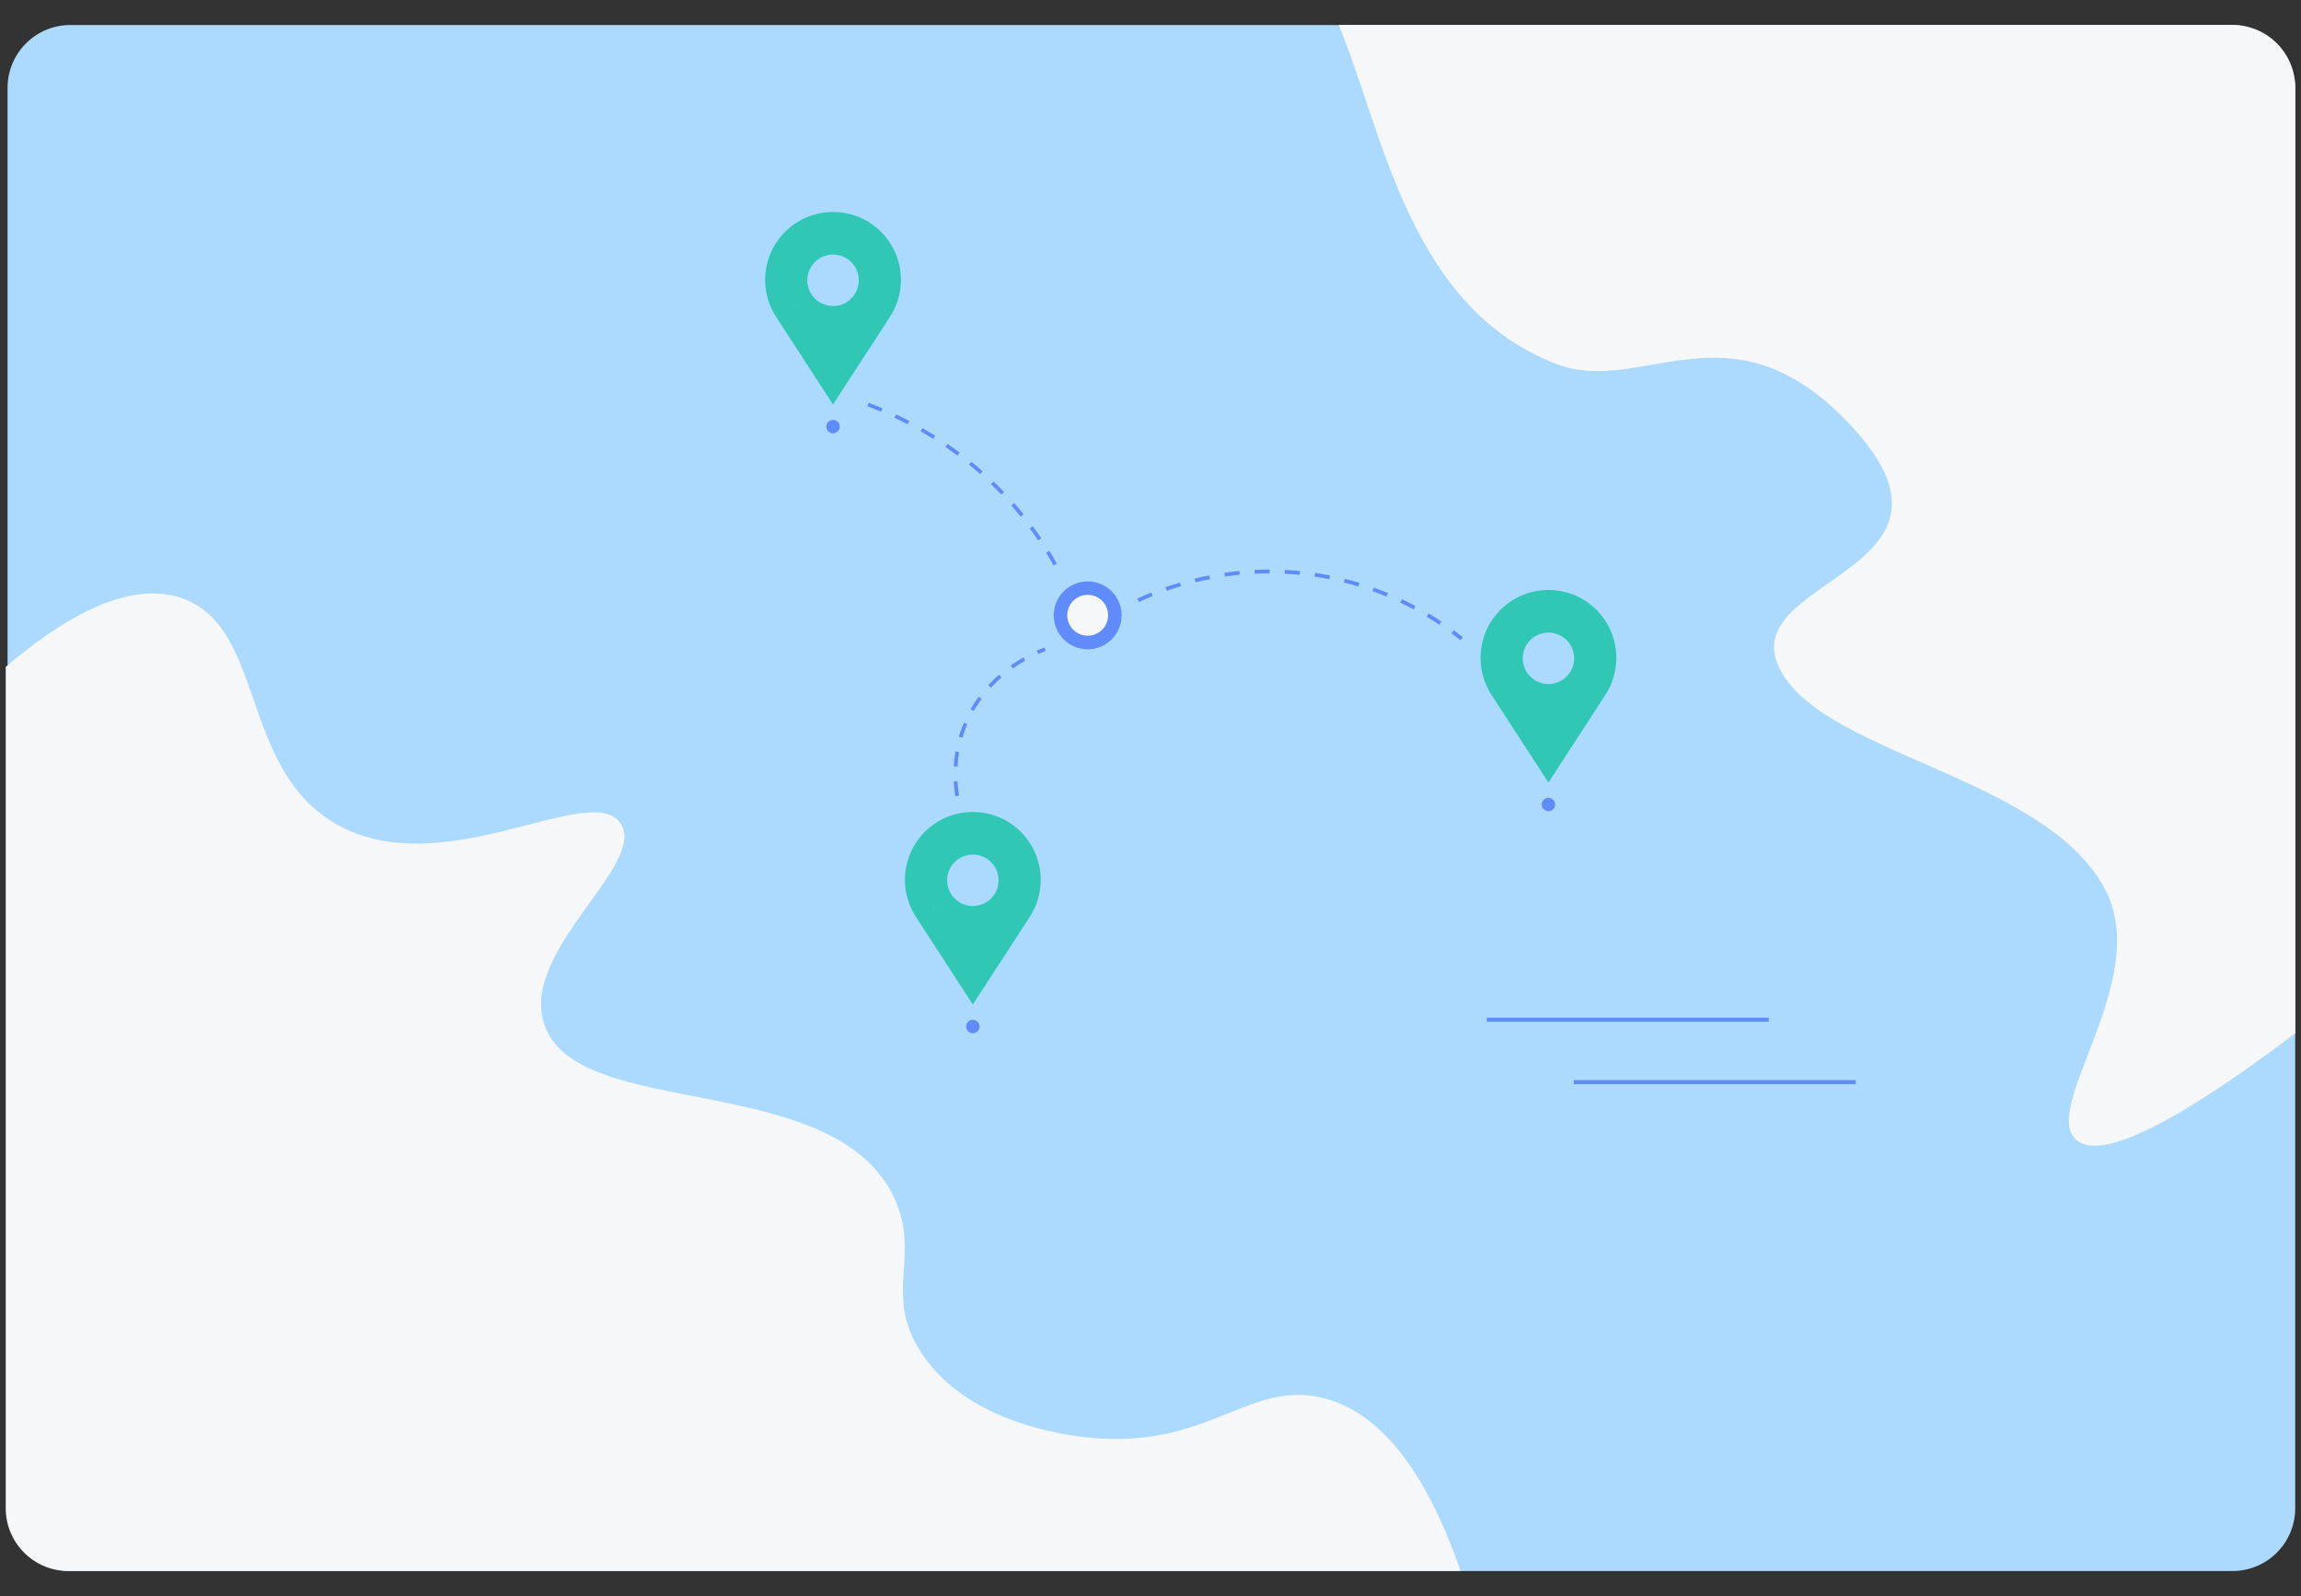 <?xml version="1.0" encoding="UTF-8"?>
<svg id="Layer_1" data-name="Layer 1" xmlns="http://www.w3.org/2000/svg" viewBox="0 0 321.96 223.31">
  <rect x="0" y="0" width="321.96" height="223.31" fill="#333333" stroke="none"/>
  <defs>
    <style>
      .cls-1 {
        fill: #acdafe;
      }

      .cls-2 {
        stroke-dasharray: 2.07;
        stroke-width: .52px;
      }

      .cls-2, .cls-3, .cls-4 {
        fill: none;
        stroke: #608bfa;
        stroke-miterlimit: 10;
      }

      .cls-3 {
        stroke-width: .57px;
      }

      .cls-5 {
        fill: #30c7b5;
      }

      .cls-6 {
        fill: #608bfa;
      }

      .cls-4 {
        stroke-dasharray: 2.11;
        stroke-width: .53px;
      }

      .cls-7 {
        fill: #f5f7f8;
      }

      .cls-8 {
        fill: #abdafe;
      }
    </style>
  </defs>
  <rect class="cls-1" x="1.06" y="3.5" width="320.09" height="216.32" rx="8.79" ry="8.79"/>
  <path class="cls-7" d="M.81,93.3c7.3-6.21,16.87-12.39,24.74-9.56,11.59,4.16,7.98,23.7,21.37,31.49,14.97,8.71,35.8-6.24,39.92,0,3.79,5.74-14.17,17.78-10.68,28.11,4.59,13.63,40.35,6.2,48.92,24.18,3.89,8.18-1.65,13.59,3.94,21.93,6.93,10.33,21.88,11.62,24.74,11.81,15.77,1.03,21.29-8.24,31.49-5.62,5.9,1.52,13.16,6.96,19.12,24.18H9.59c-4.85,0-8.79-3.93-8.79-8.79v-117.73Z"/>
  <g>
    <g>
      <g>
        <g>
          <path class="cls-5" d="M114.46,40.31c-.21-.09-.45-.15-.7-.15h-.69v1.53h.24s.01,0,.02,0h.27c.08,0,.16,0,.25,0,.23-.02.45-.08.64-.18s.29-.29.29-.57c0-.32-.11-.53-.32-.63h0Z"/>
          <path class="cls-5" d="M113.31,38.8h.03c.23,0,.45-.05.64-.13.2-.08.3-.27.3-.56s-.09-.48-.28-.56c-.19-.08-.39-.13-.61-.13h-.31v1.37h.21s.01,0,.02,0h0Z"/>
          <path class="cls-5" d="M116.56,29.66c-5.25,0-9.5,4.25-9.5,9.5,0,1.97.6,3.8,1.62,5.31l7.88,12.13,7.88-12.13c1.02-1.52,1.62-3.34,1.62-5.31,0-5.25-4.25-9.5-9.5-9.5h0ZM115.85,42.67c-.53.29-1.12.43-1.77.43h-2.84v-7.1h2.64c.63,0,1.14.15,1.53.42.39.28.58.75.58,1.43,0,.32-.06.6-.17.86-.12.25-.32.45-.61.59h0c.51.08.88.27,1.11.6.23.32.34.73.34,1.23,0,.74-.27,1.25-.8,1.54ZM121.89,37.56h-2.23v1.19h2.02v1.56h-2.02v2.79h-1.85v-7.1h4.08v1.56h0Z"/>
        </g>
        <ellipse class="cls-5" cx="116.97" cy="38.86" rx="7.03" ry="7.21"/>
      </g>
      <circle class="cls-8" cx="116.56" cy="39.22" r="3.6"/>
    </g>
    <g>
      <circle class="cls-7" cx="152.19" cy="86.09" r="3.8"/>
      <path class="cls-6" d="M152.19,83.23c1.58,0,2.86,1.28,2.86,2.86s-1.28,2.86-2.86,2.86-2.86-1.28-2.86-2.86,1.28-2.86,2.86-2.86M152.19,81.35c-2.62,0-4.75,2.13-4.75,4.75s2.13,4.75,4.75,4.75,4.75-2.13,4.75-4.75-2.13-4.75-4.75-4.75h0Z"/>
    </g>
    <path class="cls-2" d="M121.45,56.6c4.66,1.76,12.42,5.43,19.38,12.98,3.65,3.95,6.1,7.91,7.75,11.14"/>
    <path class="cls-4" d="M159.25,83.99c3.39-1.57,12.64-5.32,24.58-3.59,10.64,1.54,17.75,6.61,20.69,8.97"/>
    <path class="cls-2" d="M133.93,111.37c-.3-1.87-.64-5.71,1.09-9.94,3.02-7.4,9.93-10.11,11.21-10.59"/>
    <circle class="cls-6" cx="116.56" cy="59.69" r=".94"/>
    <g>
      <g>
        <g>
          <path class="cls-5" d="M214.56,93.2c-.21-.09-.45-.15-.7-.15h-.69v1.53h.24s.01,0,.02,0h.27c.08,0,.16,0,.25,0,.23-.02.45-.08.64-.18s.29-.29.29-.57c0-.32-.11-.53-.32-.63h0Z"/>
          <path class="cls-5" d="M213.41,91.68h.03c.23,0,.45-.05.64-.13.2-.08.3-.27.3-.56s-.09-.48-.28-.56c-.19-.08-.39-.13-.61-.13h-.31v1.37h.21s.01,0,.02,0h0Z"/>
          <path class="cls-5" d="M216.66,82.55c-5.25,0-9.5,4.25-9.5,9.5,0,1.97.6,3.8,1.62,5.31l7.88,12.13,7.88-12.13c1.02-1.52,1.62-3.34,1.62-5.31,0-5.25-4.25-9.5-9.5-9.5h0ZM215.95,95.56c-.53.29-1.12.43-1.77.43h-2.84v-7.1h2.64c.63,0,1.14.15,1.53.42.39.28.58.75.58,1.43,0,.32-.06.6-.17.86-.12.25-.32.45-.61.59h0c.51.08.88.27,1.11.6.23.32.34.73.34,1.23,0,.74-.27,1.25-.8,1.54ZM221.99,90.45h-2.23v1.19h2.02v1.56h-2.02v2.79h-1.85v-7.1h4.08v1.56h0Z"/>
        </g>
        <ellipse class="cls-5" cx="217.07" cy="91.74" rx="7.03" ry="7.21"/>
      </g>
      <circle class="cls-8" cx="216.66" cy="92.11" r="3.6"/>
    </g>
    <circle class="cls-6" cx="216.66" cy="112.57" r=".94"/>
    <g>
      <g>
        <g>
          <path class="cls-5" d="M134.02,124.26c-.21-.09-.45-.15-.7-.15h-.69v1.53h.24s.01,0,.02,0h.27c.08,0,.16,0,.25,0,.23-.02.45-.08.64-.18s.29-.29.29-.57c0-.32-.11-.53-.32-.63h0Z"/>
          <path class="cls-5" d="M132.86,122.74h.03c.23,0,.45-.05.64-.13.2-.08.3-.27.3-.56s-.09-.48-.28-.56c-.19-.08-.39-.13-.61-.13h-.31v1.37h.21s.01,0,.02,0h0Z"/>
          <path class="cls-5" d="M136.12,113.61c-5.25,0-9.5,4.25-9.5,9.5,0,1.97.6,3.8,1.62,5.31l7.88,12.13,7.88-12.13c1.02-1.52,1.62-3.34,1.62-5.31,0-5.25-4.25-9.5-9.5-9.5h0ZM135.4,126.62c-.53.29-1.12.43-1.77.43h-2.84v-7.1h2.64c.63,0,1.14.15,1.53.42.39.28.58.75.58,1.43,0,.32-.06.6-.17.86-.12.25-.32.45-.61.59h0c.51.08.88.27,1.11.6.23.32.34.73.34,1.23,0,.74-.27,1.25-.8,1.54ZM141.44,121.51h-2.23v1.19h2.02v1.56h-2.02v2.79h-1.85v-7.1h4.08v1.56h0Z"/>
        </g>
        <ellipse class="cls-5" cx="136.53" cy="122.8" rx="7.03" ry="7.21"/>
      </g>
      <circle class="cls-8" cx="136.12" cy="123.17" r="3.6"/>
    </g>
    <circle class="cls-6" cx="136.12" cy="143.63" r=".94"/>
  </g>
  <line class="cls-3" x1="208.04" y1="142.68" x2="247.49" y2="142.68"/>
  <line class="cls-3" x1="220.2" y1="151.41" x2="259.65" y2="151.41"/>
  <path class="cls-7" d="M187.32,3.5c6.28,15.15,9.83,39.5,30.45,47.43,12.01,4.62,24.49-9.39,41.26,8.66,18.66,20.08-14.96,21.19-10.37,33.16,4.87,12.7,37.32,15.48,45.89,31.68,6.68,12.63-9.17,30.63-4.03,35.07,2.67,2.3,10.35.39,30.64-14.91V12.28c0-4.85-3.93-8.79-8.79-8.79h-125.04Z"/>
</svg>